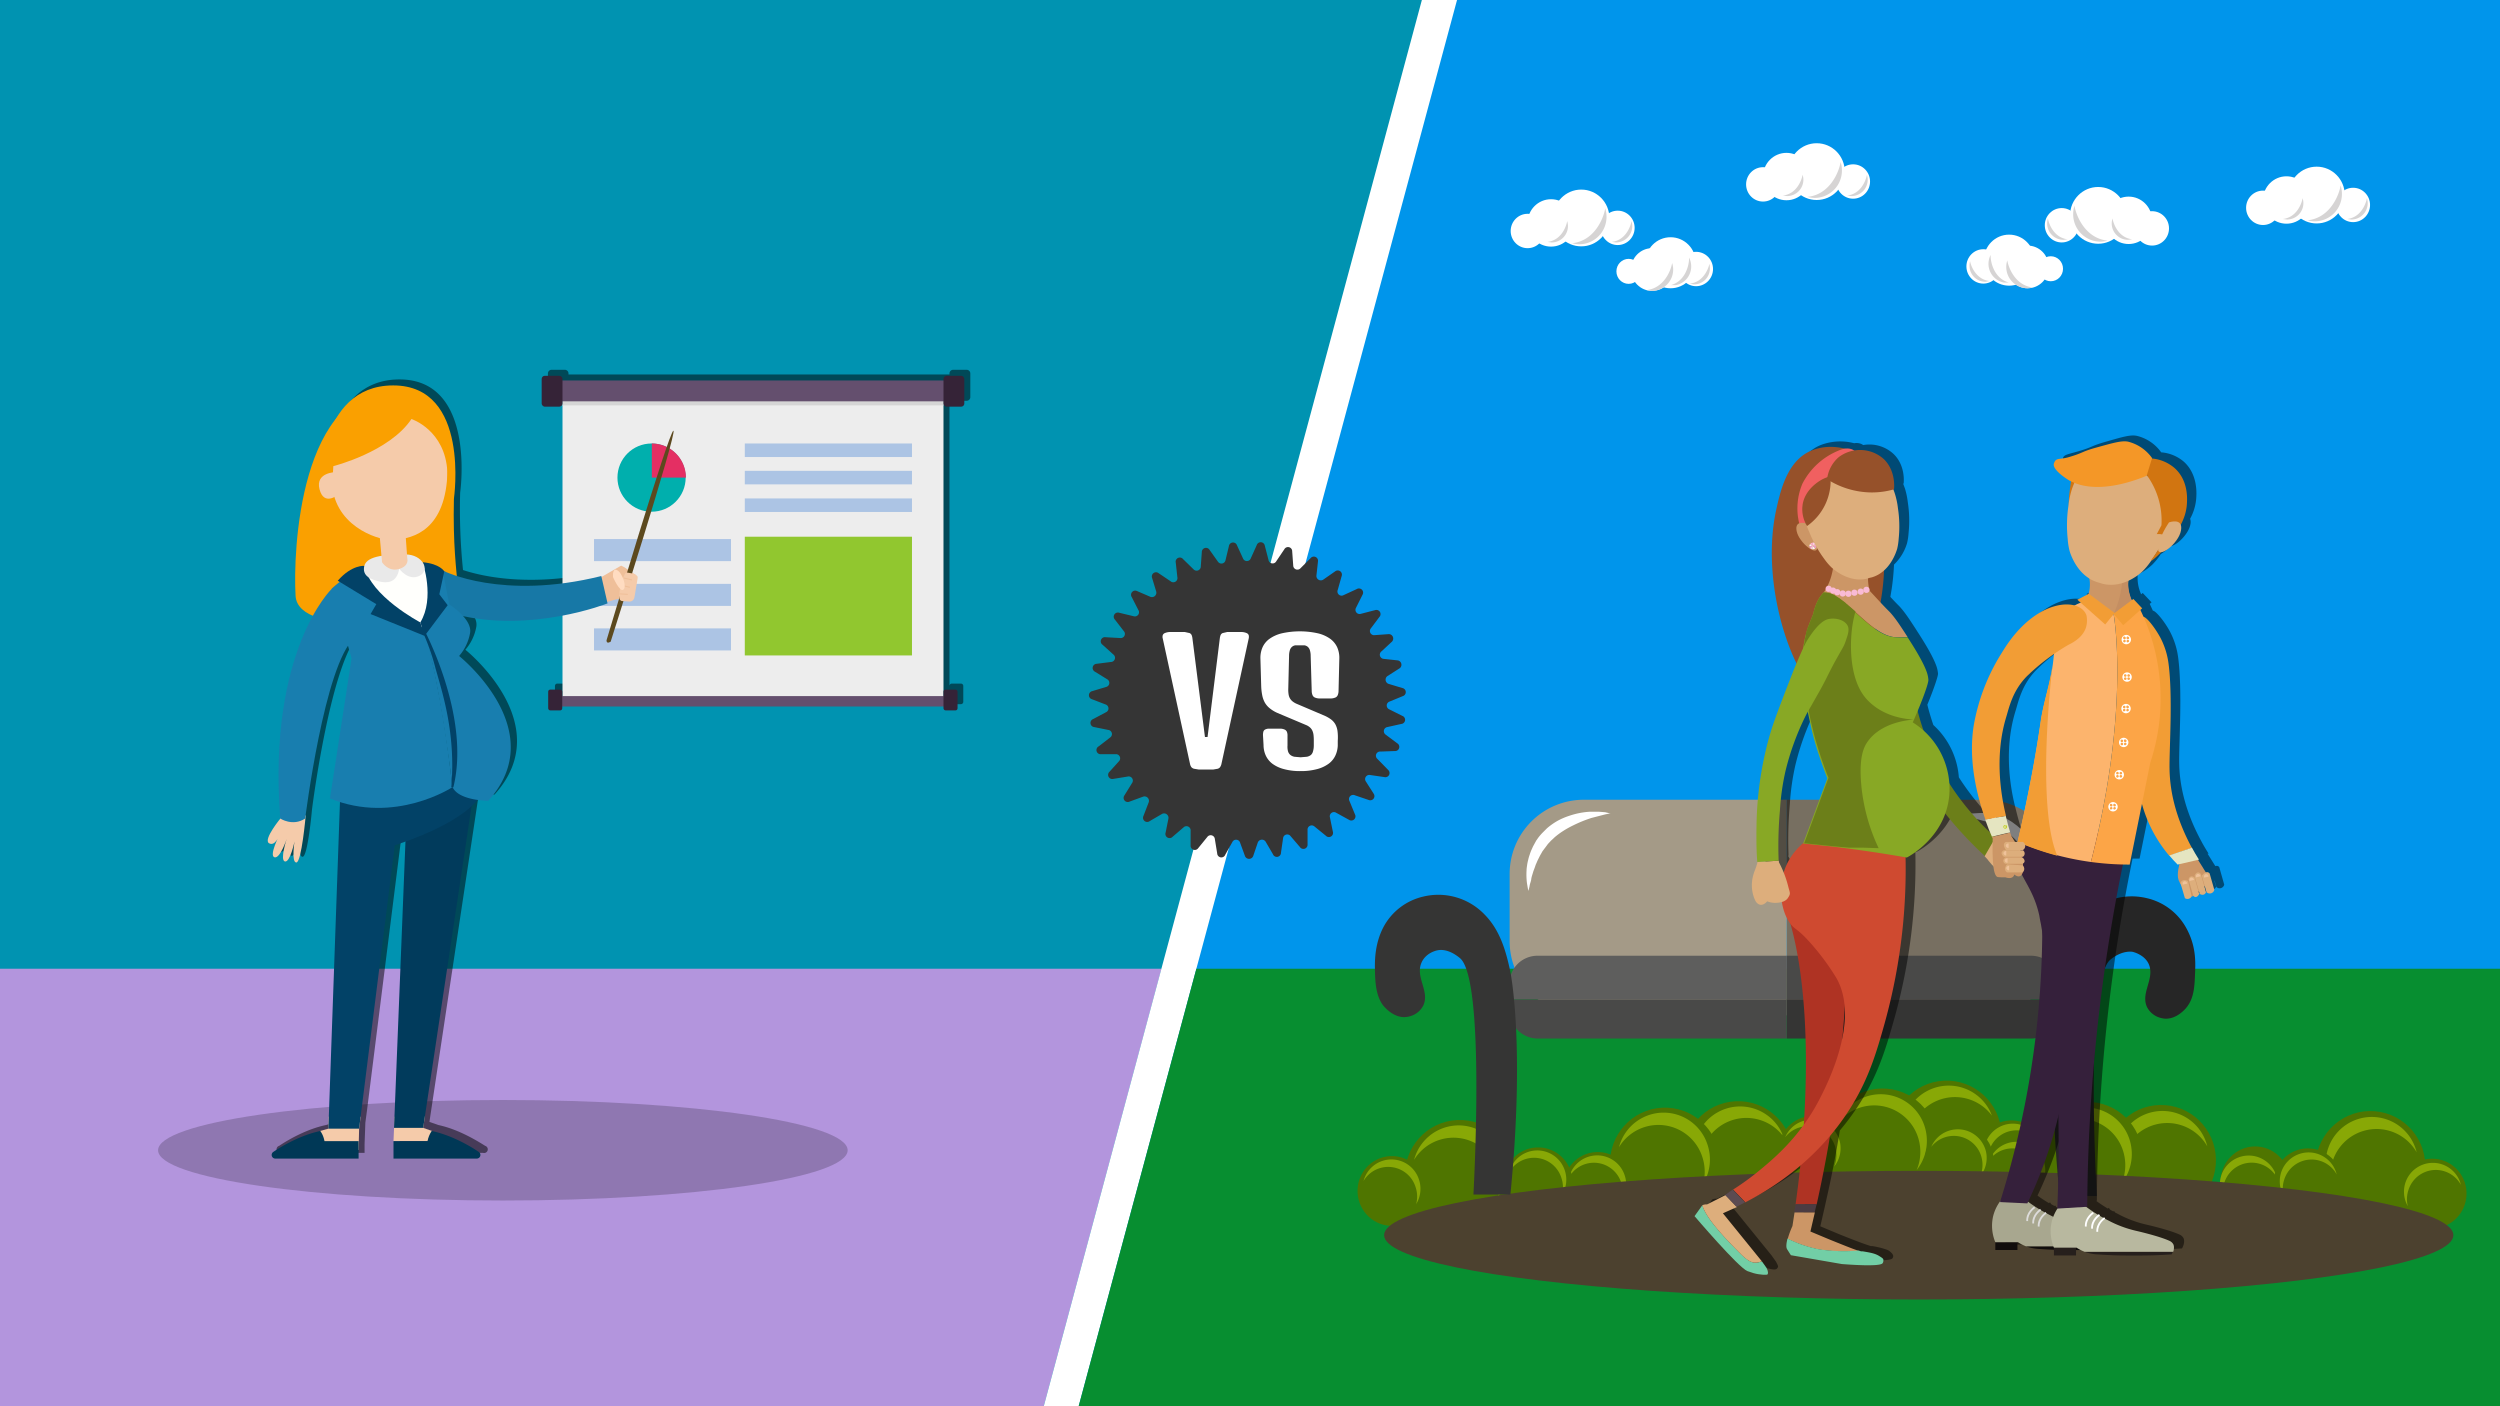 <svg id="Layer_1" data-name="Layer 1" xmlns="http://www.w3.org/2000/svg" width="960" height="540" viewBox="0 0 960 540"><rect x="0" y="0" width="960" height="540" fill="#808080" stroke="none"/><title>maternity-leave-law-california</title><polygon points="0 0 0 540 407.7 540 552.3 0 0 0" style="fill:#0093b1"/><polygon points="446 372 0 372 0 540 400.8 540 446 372" style="fill:#b395dd"/><path d="M371.2,142H366a1.4,1.4,0,0,0-1.4,1.4v.4H218.3v-.4A1.4,1.4,0,0,0,217,142h-5.2a1.4,1.4,0,0,0-1.4,1.4v9.1a1.4,1.4,0,0,0,1.4,1.4H217a1.4,1.4,0,0,0,1.4-1.4v69.2c-19.6,2.5-33.6-.5-40.6-2.8a230.8,230.8,0,0,1-1.1-29.7s6.3-43.5-23.3-43.5c-10.9,0-17.7,5.6-21.8,12.6-15.3,18.9-16.4,56.1-15.7,68.3.2,3.6,2.8,6,6.7,7.7-6.8,12.5-15.6,37-12.5,77.8h0c-1.3,1.7-6.4,8.3-4.4,9.5s4-3.2,4-3.2-4.1,8-1.9,8.6,4.7-7.1,4.7-7.1-2.7,8.2-.7,8.7,3.7-7.7,3.7-7.7-1.3,8.1.7,8.1,3.6-18.1,3.6-18.1h0c1-7.9,7.1-51.1,16.3-65.1l1.4,4.9L129,304.3l3.8,1.3-4.5,125.4-3.1,1c-7.1,1.5-14,5.3-18,8a1.4,1.4,0,0,0,.8,2.7h32v-3.4h0l.3-8.2.6-4.5h0l13.1-104.2,4.1-1.4-4.2,105.6h0l-.4,9.4v6.7h32a1.4,1.4,0,0,0,.8-2.7c-4.1-2.6-10.9-6.5-18-8l-3.4-1.2,18.6-123.5a24.8,24.8,0,0,0,2.4-2.5,32.9,32.9,0,0,0,4,.3c24.6-27.1-11.2-55.6-11.2-55.6a18.4,18.4,0,0,0,4.2-8.8c.4-2.3-.9-4.5-2.5-6.4,13.9,3,27.7,1.7,38.1-.2V265h-.1v-1.6a.9.9,0,0,0-.9-.9h-3.5a.9.9,0,0,0-.9.9v6.1a.9.9,0,0,0,.9.9h3.5a.9.9,0,0,0,.9-.9V269H364.6v.5a.9.9,0,0,0,.9.9H369a.9.9,0,0,0,.9-.9v-6.1a.9.9,0,0,0-.9-.9h-3.5a.9.9,0,0,0-.9.9V152.5a1.4,1.4,0,0,0,1.4,1.4h5.2a1.4,1.4,0,0,0,1.4-1.4v-9.1A1.4,1.4,0,0,0,371.2,142Z" style="opacity:0.5"/><polygon points="960 0 552.3 0 407.7 540 960 540 960 0" style="fill:#0095eb"/><polygon points="414.2 540 559.5 0 546 0 400.8 540 414.2 540" style="fill:#fff"/><polygon points="459.4 372 414.2 540 960 540 960 372 459.4 372" style="fill:#078e30"/><path d="M721.5,209.6a18.6,18.6,0,0,1-26.5-1.4,19.1,19.1,0,0,1,1.4-26.8,18.6,18.6,0,0,1,26.5,1.4A19.1,19.1,0,0,1,721.5,209.6Z" style="fill:#22b23d"/><path d="M722.7,207.7l.4-.6a15.3,15.3,0,0,0,1.2-2.8c-1.6,1.7-7.6,7.5-16.3,6.5a18.5,18.5,0,0,1-12.5-7.4,15.2,15.2,0,0,0,2.2,4.9,15.5,15.5,0,0,0,25.1-.7Z" style="fill:#187225"/><path d="M702.2,183a18.7,18.7,0,0,1,24.6,9.9,19.2,19.2,0,0,1,1,2.9,19,19,0,0,0-1.5-7.8,18.7,18.7,0,0,0-24.6-9.9,19.1,19.1,0,0,0-10.9,22A19,19,0,0,1,702.2,183Z" style="fill:#4ce062"/><path d="M720.3,213.4l.6-.8a22.2,22.2,0,0,0,1.8-4.1c-2.3,2.5-11,11-23.8,9.4a26.9,26.9,0,0,1-18.2-10.7,22.1,22.1,0,0,0,3.2,7.2,22.6,22.6,0,0,0,36.5-1Z" style="fill:#187225"/><ellipse cx="667.7" cy="443.9" rx="21.1" ry="21.3" transform="translate(-21.1 33.4) rotate(-2.8)" style="fill:#4f7500"/><path d="M653.3,443.3a17.7,17.7,0,0,1,31.5-6.9,17.7,17.7,0,0,0-33.9,2.5,18.1,18.1,0,0,0,3.2,14.7A18,18,0,0,1,653.3,443.3Z" style="fill:#88a806"/><ellipse cx="747.7" cy="435.9" rx="21.1" ry="21.3" transform="translate(-20.6 37.4) rotate(-2.8)" style="fill:#4f7500"/><path d="M733.4,435.3a17.7,17.7,0,0,1,31.5-6.9,17.7,17.7,0,0,0-33.9,2.5,18,18,0,0,0,3.2,14.7A18,18,0,0,1,733.4,435.3Z" style="fill:#88a806"/><ellipse cx="702.1" cy="449.6" rx="13.2" ry="13.4" transform="translate(-21.3 35.1) rotate(-2.8)" style="fill:#4f7500"/><path d="M693.1,449.2a11,11,0,0,1,19.7-4.3,11.1,11.1,0,0,0-21.2,1.6,11.3,11.3,0,0,0,2,9.2A11.3,11.3,0,0,1,693.1,449.2Z" style="fill:#88a806"/><ellipse cx="724.7" cy="445.4" rx="13.2" ry="13.4" transform="translate(-21.1 36.3) rotate(-2.8)" style="fill:#4f7500"/><path d="M715.8,445.1a11,11,0,0,1,19.7-4.3,11.1,11.1,0,0,0-21.2,1.6,11.3,11.3,0,0,0,2,9.2A11.3,11.3,0,0,1,715.8,445.1Z" style="fill:#88a806"/><ellipse cx="772.6" cy="443.3" rx="13.2" ry="13.4" transform="translate(-20.9 38.6) rotate(-2.8)" style="fill:#4f7500"/><path d="M763.6,442.9a11,11,0,0,1,19.7-4.3,11.1,11.1,0,0,0-21.2,1.6,11.3,11.3,0,0,0,2,9.2A11.3,11.3,0,0,1,763.6,442.9Z" style="fill:#88a806"/><ellipse cx="639.5" cy="446.3" rx="21.1" ry="21.3" transform="translate(-21.2 32.1) rotate(-2.8)" style="fill:#4f7500"/><path d="M653.7,444.3a17.7,17.7,0,0,0-32-3.8,17.7,17.7,0,0,1,34-.9,18,18,0,0,1-1.7,15A18,18,0,0,0,653.7,444.3Z" style="fill:#88a806"/><ellipse cx="560.8" cy="451.1" rx="21.1" ry="21.3" transform="translate(-21.6 28.2) rotate(-2.8)" style="fill:#4f7500"/><path d="M577,444.5a17.7,17.7,0,0,0-34,.9,17.7,17.7,0,0,1,32,3.8,18,18,0,0,1,.3,10.3A18,18,0,0,0,577,444.5Z" style="fill:#88a806"/><ellipse cx="613.7" cy="455.5" rx="13.2" ry="13.4" transform="translate(-21.7 30.8) rotate(-2.8)" style="fill:#4f7500"/><path d="M622.6,454.3a11,11,0,0,0-20-2.4,11.1,11.1,0,0,1,21.3-.5,11.3,11.3,0,0,1-1.1,9.4A11.3,11.3,0,0,0,622.6,454.3Z" style="fill:#88a806"/><ellipse cx="590.8" cy="453.7" rx="13.2" ry="13.4" transform="translate(-21.6 29.7) rotate(-2.8)" style="fill:#4f7500"/><path d="M599.6,452.4a11,11,0,0,0-20-2.4,11.1,11.1,0,0,1,21.3-.5,11.3,11.3,0,0,1-1.1,9.4A11.3,11.3,0,0,0,599.6,452.4Z" style="fill:#88a806"/><ellipse cx="534.7" cy="457.1" rx="13.2" ry="13.4" transform="translate(-21.9 26.9) rotate(-2.8)" style="fill:#4f7500"/><path d="M530.8,445.8a11.1,11.1,0,0,0-7.2,7.7,11,11,0,0,1,20,2.4,11.3,11.3,0,0,1,.2,6.5,11.3,11.3,0,0,0,1.1-9.4A11.1,11.1,0,0,0,530.8,445.8Z" style="fill:#88a806"/><ellipse cx="829.7" cy="445.5" rx="21.3" ry="21.1" transform="translate(320.6 1237.8) rotate(-85.5)" style="fill:#4f7500"/><path d="M815.5,443.1a17.7,17.7,0,0,1,32.1-2.9,17.7,17.7,0,0,0-33.9-1.8,18.1,18.1,0,0,0,1.3,15A18,18,0,0,1,815.5,443.1Z" style="fill:#88a806"/><ellipse cx="910.1" cy="447.8" rx="21.3" ry="21.1" transform="translate(392.4 1320.1) rotate(-85.5)" style="fill:#4f7500"/><path d="M895.9,445.4a17.7,17.7,0,0,1,32.1-2.9,17.7,17.7,0,0,0-33.9-1.8,18,18,0,0,0,1.3,15A18,18,0,0,1,895.9,445.4Z" style="fill:#88a806"/><ellipse cx="863.1" cy="455.5" rx="13.4" ry="13.2" transform="matrix(0.08, -1, 1, 0.08, 341.4, 1280.33)" style="fill:#4f7500"/><path d="M854.2,454a11,11,0,0,1,20.1-1.8,11.1,11.1,0,0,0-21.2-1.2,11.3,11.3,0,0,0,.8,9.4A11.3,11.3,0,0,1,854.2,454Z" style="fill:#88a806"/><ellipse cx="886.1" cy="454.3" rx="13.4" ry="13.2" transform="translate(363.8 1302.1) rotate(-85.5)" style="fill:#4f7500"/><path d="M877.2,452.8a11,11,0,0,1,20.1-1.8,11.1,11.1,0,0,0-21.2-1.2,11.3,11.3,0,0,0,.8,9.4A11.3,11.3,0,0,1,877.2,452.8Z" style="fill:#88a806"/><ellipse cx="933.8" cy="458.3" rx="13.4" ry="13.2" transform="translate(403.8 1353.3) rotate(-85.5)" style="fill:#4f7500"/><path d="M924.9,456.8A11,11,0,0,1,945,455a11.1,11.1,0,0,0-21.2-1.2,11.3,11.3,0,0,0,.8,9.4A11.3,11.3,0,0,1,924.9,456.8Z" style="fill:#88a806"/><ellipse cx="801.4" cy="444.3" rx="21.3" ry="21.1" transform="translate(295.8 1208.5) rotate(-85.5)" style="fill:#4f7500"/><path d="M815.8,444.1a17.7,17.7,0,0,0-31.3-7.8,17.7,17.7,0,0,1,33.8,3.5,18.1,18.1,0,0,1-3.6,14.6A18,18,0,0,0,815.8,444.1Z" style="fill:#88a806"/><ellipse cx="722.7" cy="439.1" rx="21.3" ry="21.1" transform="translate(228.4 1125.3) rotate(-85.5)" style="fill:#4f7500"/><path d="M737.1,439a17.7,17.7,0,0,0-31.3-7.8,17.7,17.7,0,0,1,33.8,3.5,18,18,0,0,1-3.6,14.6A18,18,0,0,0,737.1,439Z" style="fill:#88a806"/><ellipse cx="774.6" cy="450.2" rx="13.4" ry="13.2" transform="translate(265.2 1187.2) rotate(-85.5)" style="fill:#4f7500"/><path d="M783.6,450.1a11,11,0,0,0-19.5-4.9,11.1,11.1,0,0,1,21.1,2.2,11.3,11.3,0,0,1-2.3,9.1A11.3,11.3,0,0,0,783.6,450.1Z" style="fill:#88a806"/><ellipse cx="752.1" cy="445.5" rx="13.4" ry="13.2" transform="translate(249.2 1160.4) rotate(-85.5)" style="fill:#4f7500"/><path d="M761.1,445.3a11,11,0,0,0-19.5-4.9,11.1,11.1,0,0,1,21.1,2.2,11.3,11.3,0,0,1-2.3,9.1A11.3,11.3,0,0,0,761.1,445.3Z" style="fill:#88a806"/><ellipse cx="696" cy="441.7" rx="13.4" ry="13.2" transform="translate(201.2 1101.1) rotate(-85.5)" style="fill:#4f7500"/><path d="M705,441.6a11,11,0,0,0-19.5-4.9,11.1,11.1,0,0,1,21.1,2.2,11.3,11.3,0,0,1-2.3,9.1A11.3,11.3,0,0,0,705,441.6Z" style="fill:#88a806"/><ellipse cx="736.8" cy="474.3" rx="205.3" ry="24.7" style="fill:#4c412f"/><ellipse cx="586.6" cy="88.7" rx="6.5" ry="6.6" style="fill:#fff"/><ellipse cx="621.2" cy="87.5" rx="6.5" ry="6.6" style="fill:#fff"/><ellipse cx="595.6" cy="85.6" rx="9" ry="9.1" style="fill:#fff"/><ellipse cx="607.2" cy="83.7" rx="10.8" ry="10.9" style="fill:#fff"/><path d="M616.9,83.2a10.7,10.7,0,0,0-.5-3.2c-.6,3.8-4.1,12.5-12.7,13.4a10.4,10.4,0,0,0,2.7.4A10.5,10.5,0,0,0,616.9,83.2Z" style="fill:#d6d4d4"/><path d="M626.8,86.8a6.4,6.4,0,0,0-.3-1.9c-.4,2.3-2.4,7.4-7.6,8l1.6.2A6.3,6.3,0,0,0,626.8,86.8Z" style="fill:#d6d4d4"/><path d="M602.1,86.8a6.4,6.4,0,0,0-.3-1.9c-.4,2.3-2.4,7.4-7.6,8l1.6.2A6.3,6.3,0,0,0,602.1,86.8Z" style="fill:#d6d4d4"/><ellipse cx="677" cy="70.8" rx="6.5" ry="6.6" style="fill:#fff"/><ellipse cx="711.6" cy="69.7" rx="6.5" ry="6.6" style="fill:#fff"/><ellipse cx="686" cy="67.8" rx="9" ry="9.1" style="fill:#fff"/><ellipse cx="697.6" cy="65.9" rx="10.8" ry="10.9" style="fill:#fff"/><path d="M707.3,65.4a10.7,10.7,0,0,0-.5-3.2c-.6,3.8-4.1,12.5-12.7,13.4a10.4,10.4,0,0,0,2.7.4A10.5,10.5,0,0,0,707.3,65.4Z" style="fill:#d6d4d4"/><path d="M717.2,69a6.4,6.4,0,0,0-.3-1.9c-.4,2.3-2.4,7.4-7.6,8l1.6.2A6.3,6.3,0,0,0,717.2,69Z" style="fill:#d6d4d4"/><path d="M692.5,69a6.4,6.4,0,0,0-.3-1.9c-.4,2.3-2.4,7.4-7.6,8l1.6.2A6.3,6.3,0,0,0,692.5,69Z" style="fill:#d6d4d4"/><ellipse cx="625.4" cy="104.2" rx="4.7" ry="4.8" style="fill:#fff"/><ellipse cx="651.3" cy="103.3" rx="6.5" ry="6.6" style="fill:#fff"/><ellipse cx="641.5" cy="100.9" rx="9.7" ry="9.8" style="fill:#fff"/><ellipse cx="634.4" cy="103.5" rx="8.1" ry="8.2" style="fill:#fff"/><path d="M642.5,103.5a8.3,8.3,0,0,0-.4-2.5c-.5,3-3.2,9.7-9.9,10.4l2.1.3A8.2,8.2,0,0,0,642.5,103.5Z" style="fill:#d6d4d4"/><path d="M656.6,103.1a6.2,6.2,0,0,0-.2-1.8c-.4,2.2-2.6,7.2-7.6,7.6l1.6.3A6.1,6.1,0,0,0,656.6,103.1Z" style="fill:#d6d4d4"/><path d="M649.3,101a7.4,7.4,0,0,0-.7-2.1c.1,2.7-1.3,9-7,10.6h1.9A7.3,7.3,0,0,0,649.3,101Z" style="fill:#d6d4d4"/><path d="M762.3,307.1H686.1v82.7h76.2a28.5,28.5,0,0,0,28.4-28.5V335.5A28.5,28.5,0,0,0,762.3,307.1Z" style="fill:#776f61"/><path d="M608.1,307.1a28.5,28.5,0,0,0-28.4,28.5v25.8a28.5,28.5,0,0,0,28.4,28.5h78V307.1Z" style="fill:#a49a87"/><path d="M686.1,367H590.4a10.8,10.8,0,0,0-10.8,10.8v6H686.1Z" style="fill:#5e5e5d"/><path d="M779.9,367H686.1v16.8H790.7v-6A10.8,10.8,0,0,0,779.9,367Z" style="fill:#494948"/><path d="M686.1,398.8h93.8A10.8,10.8,0,0,0,790.7,388v-4.2H686.1Z" style="fill:#353534"/><path d="M579.7,383.8V388a10.8,10.8,0,0,0,10.8,10.8h95.6v-15Z" style="fill:#494948"/><path d="M580,373.3c-1.8-8.7-4.2-16.3-9.9-22.1a24.6,24.6,0,0,0-23.6-6.9,23.2,23.2,0,0,0-15.2,11.6c-3.6,6.8-3.4,13.8-3.3,17.4s.3,9.3,3.3,13c.4.4,4.5,5.5,9.9,4a8.1,8.1,0,0,0,5.4-4.3c2.4-5.4-3.1-10.7-.8-16.2,1.6-3.9,5.7-4.8,6.3-4.9s3.9-.8,8.5,3c9.6,7.9,5.5,84.4,5.2,90.8H580C585.7,400.9,580,373.3,580,373.3Z" style="fill:#353534"/><path d="M839.6,386.9c3-3.7,3.1-8.4,3.3-13s.4-10.6-3.3-17.4a23.2,23.2,0,0,0-15.2-11.6,24.6,24.6,0,0,0-23.6,6.9c-5.7,5.8-8.1,13.3-9.9,22.1,0,0-5.7,27.6,0,85.4h14.3c-.4-6.3-4.5-82.8,5.2-90.8,4.6-3.8,8.5-3,8.5-3s4.7,1,6.3,4.9c2.2,5.5-3.2,10.8-.8,16.2a8.1,8.1,0,0,0,5.4,4.3C835.1,392.4,839.3,387.3,839.6,386.9Z" style="fill:#262626"/><path d="M618.5,312.4H618l-1.5.3-5.4,1.4A50,50,0,0,0,604,317a35.7,35.7,0,0,0-3.6,2,28.5,28.5,0,0,0-3.4,2.5l-1.5,1.4c-.4.5-1,1-1.4,1.6l-1.2,1.6-.6.8-.5.9a18.4,18.4,0,0,0-.9,1.7,16.7,16.7,0,0,0-.8,1.7l-.4.9-.3.9-.6,1.6c-.3,1.1-.7,2.1-.8,3s-.5,1.7-.6,2.4-.5,2.1-.5,2.1-.2-.8-.4-2.1a19,19,0,0,1-.3-2.5,25.4,25.4,0,0,1,0-3.3c0-.6.1-1.2.2-1.9a15.3,15.3,0,0,1,.4-2,16.2,16.2,0,0,1,.6-2.1,16.5,16.5,0,0,1,.8-2.1l.5-1.1.6-1.1.6-1.1.7-1a21.6,21.6,0,0,1,1.6-1.9l1.8-1.8a25.3,25.3,0,0,1,4.1-2.9,26.1,26.1,0,0,1,4.4-1.9,29.9,29.9,0,0,1,8.1-1.6h3.3l2.5.2Z" style="fill:#fff"/><path d="M784.1,342.9l-.2-.5-.4-1.5c-.4-1.3-1-3.1-1.8-5.3a50.4,50.4,0,0,0-3.2-6.9,35.8,35.8,0,0,0-2.3-3.5,28.6,28.6,0,0,0-2.7-3.2l-1.5-1.4-1.6-1.3-1.7-1.1-.9-.5-.9-.5-1.8-.8-1.8-.7-.9-.3-.9-.2-1.7-.5-3-.6-2.4-.4-2.1-.3,2.1-.6,2.5-.4,3.3-.2H762l2,.2,2.1.4,2.2.7,1.1.4,1.1.5,1.1.6,1.1.7,2,1.5,1.9,1.7a25.4,25.4,0,0,1,3.1,3.9,26.3,26.3,0,0,1,2.2,4.2,30.2,30.2,0,0,1,2.2,8,29.7,29.7,0,0,1,.2,3.3,24.4,24.4,0,0,1-.1,2.5A16,16,0,0,1,784.1,342.9Z" style="fill:#fff"/><path d="M702.6,316.4l.5.9Z" style="fill:#543622"/><path d="M852.2,333a1.2,1.2,0,0,0-1.5-.4l-3-4.8h.4c-1-1.6-1.9-3.1-2.7-4.6-6.8-12.5-8.5-22.8-8.6-30.4s1.3-27.7-.4-40.4a29.4,29.4,0,0,0-3.1-9.8c-2-3.8-5.4-8-6.6-8.1l-1.2-2.6.7-.6-3.4-3.6-.6.5a15,15,0,0,1-1.3-7.6,22,22,0,0,0,5.6-3.8,25.7,25.7,0,0,0,2.9-3.5l.3-.5a15.4,15.4,0,0,0,3.7-3.1c2.2,0,7-4.5,7.7-8.3a3.9,3.9,0,0,0-.1-2.2,19.2,19.2,0,0,0,2.4-8.7c.1-2,.2-8.7-4.8-13.2a15.1,15.1,0,0,0-8.7-3.6h0a16.1,16.1,0,0,0-9.2-6.3c-2.5-.6-5.7.4-12,2.2s-4.7,2-11,3.8c-3.5,1-5.1,1.2-5.5,2.4s5.6,6.3,5.9,6.5l.7.3a67.8,67.8,0,0,0-.9,8.9v.4a50.8,50.8,0,0,0-.3,12.9,25.7,25.7,0,0,0,.7,4.5c.2.9,2.2,7.3,7.6,10.6a13.4,13.4,0,0,1,.1,4.1,13.2,13.2,0,0,1-.4,1.8l-4.4,2.3,1.3,1.1a13.5,13.5,0,0,0-2.3,1.1c-6.4-1.8-18.1,2.2-27.4,17.2l-1,1.6a76.9,76.9,0,0,0-10.3,26.8c-2.4,13.8,1.3,27.9,4.4,36.6.7,1.8,1.3,3.4,1.8,4.7a101.5,101.5,0,0,1-15.5-18.7,30.1,30.1,0,0,0-9.8-20.1c-.9-2.7-1.7-5.3-2.3-7.8,2.6-6.3,4.1-10.9,4.1-11.9a11.7,11.7,0,0,0-.8-3.4h0c-.9-2.4-2.9-6.3-7.2-12.9l-.7-1.1c-2.4-3.7-3.7-5.6-5.1-7.3s-1-1-4.5-4.8l.5-3a91.2,91.2,0,0,0,.9-9.4,18.8,18.8,0,0,0,5-8.2,23.2,23.2,0,0,0,.6-4,45.9,45.9,0,0,0-.3-11.7,29.6,29.6,0,0,0-1.1-5.3l-.7-1.9h.2c.1-.9.6-7.1-3.9-11.4a13.6,13.6,0,0,0-11.6-3.4l-.7-.4a4.9,4.9,0,0,0-2.8-.3,21,21,0,0,0-12.6.6c-9.6,3.7-12.2,15.6-13.8,22.7-4.5,20.5.5,44.3,7.8,59.3l-1.1,2.7-1.8,4.6-1.9,4.9c-2.9,7.7-4.4,11.6-5.7,16.3a133.4,133.4,0,0,0-4.8,33.8c-.1,5.7,0,10.4.3,13.9v.3a24.5,24.5,0,0,1-1,3c-2.7,6.9.5,11.9.5,11.9,2.1,2.7,4.3-.2,4.3-.2a8.2,8.2,0,0,0,2.8.6,9.6,9.6,0,0,0,2.9-.3,20.3,20.3,0,0,0,1.9,6,10.5,10.5,0,0,0,1.4,2.1c1.9,6.9,8,30.4,5.4,75v2.3a93.7,93.7,0,0,1-16.9,17.5,100.8,100.8,0,0,1-10.3,7.5l-3.1,1.9c-2.6,1.5-4.9,2.7-7,3.7a4,4,0,0,0-1.8.3l-3.1,4.1s16.8,19.7,20.3,21.1l2.4.8c2.6.7,4.7,1.3,5.3.5s.5-.8-.4-2.6l-1.7-2.4-15-18.5,5.4-2.4,3.3-1.7a111.2,111.2,0,0,0,21.2-14.1c-.5,4.6-1.1,9.5-1.8,14.8l-.5,3.2-.8,5.2a32.9,32.9,0,0,0-1.8,4.9c-.4,1.6-.7,3.3-.1,4.2l1.4,2.2,19.5,3.6c2.8.2,14.6,1.1,15.6-.3a1.5,1.5,0,0,0,.3-.8c0-.9-1.1-1.7-1.6-2.1s-3.3-1.3-6.4-1.8h-.6l-.9-.3c-2.5-.8-7.1-2.6-11.1-4.2l-7.4-3.1,1.7-7.4.7-3.2c1.9-8.3,3.6-17,5.1-26.2a93.5,93.5,0,0,0,8.7-12.1c6.5-10.8,9.3-20.4,12.4-31.5a219.8,219.8,0,0,0,7.9-63.4h.5c.8-.4,10.9-5.8,14.8-17a145.5,145.5,0,0,0,15.2,16.3v.3l1.1,1.2a19.2,19.2,0,0,0,2.2,2.6c.4,2.9,1,4,1.7,4.1a23.3,23.3,0,0,0,2.9.1s2.8,1.1,3.4-1.1c0,0,1.8,1.7,2.9,0,2,4.1,5.1,8.3,6.7,15.9.1.6.2,1.3.6,3.2l.6,3.3a352.7,352.7,0,0,1-16.2,103.3,16.1,16.1,0,0,0-2.7,5.9,16.5,16.5,0,0,0,.9,9.7h0v3h8.5v-3.1h.2a15,15,0,0,0,2.4,1.3l.7.3a16.6,16.6,0,0,0,5,1l5.7.3v2.1h8.5v-2h2l.7.3.7.3a16.6,16.6,0,0,0,5,1c6.1.4,9.2.4,9.2.4,10,.1,13.5-.1,15.6-.2l3.6-.2a7.1,7.1,0,0,0,.5-1.1,4.7,4.7,0,0,0,.3-1.6,2.9,2.9,0,0,0-.2-1.2,3,3,0,0,0-1.5-1.4c-4.1-1.9-13-3.9-13-3.9A43.3,43.3,0,0,1,813,466l-.8-.4h0l-.4-.6-.3.2-1.4-.8h.1l-.4-.6-.4.3c-1.8-1.1-3.3-2.1-4.5-3h.3a676.9,676.9,0,0,1,6-86c2.1-16,4.8-31.2,7.7-45.4h2.7l4.8-23.7a51.3,51.3,0,0,0,3.3,8.9,52,52,0,0,0,7.3,11.3c1.1,1.3,2.2,2.5,3.2,3.5h.6c-.3,1.1-1,4.2-.3,6.1a13.9,13.9,0,0,0,1.1,2.1l1.4,4.8a1.7,1.7,0,0,0,2.6-.7h.5c1.3,1.4,2.3-.7,2.3-.7l-.3-1.1.2-.2.3,1.2c1.8,1,2.4-.7,2.4-.7l-.7-2.3h.1l.7,2.4a1.8,1.8,0,0,0,3-.9ZM725.5,240.1l1,.5Zm-38.7,88.1a153.5,153.5,0,0,1,.5-19.4,93,93,0,0,1,2.1-14.9,101.4,101.4,0,0,1,8-21.8l.5-.9,1,4.8c.9,4.2,2,7.8,2.5,9.4,1.4,4.4,2.8,8.2,3.9,11l-9.3,25a23.7,23.7,0,0,0-5.4,6.6,23.2,23.2,0,0,0-2,4.8,43.1,43.1,0,0,0-1.9-4Zm24.4,68c.4-4.1.6-8.2.9-12.2A44.7,44.7,0,0,1,711.2,396.2Zm117.1-216-.2-.2h0ZM774,272.9c1.1-3.6,2.4-10,7.9-15.6a72.6,72.6,0,0,1,10.6-8.7l-.4,3.1v.9c-.9,6.2-2.8,12.3-4,18.5v.5c-.2.9-.3,1.9-.5,2.8-1.6,11.1-4.3,26.8-8.9,46.3h-1.1l-1.3-2.1-.5-1.4c-.5-1.7-1.1-3.8-1.7-6.3C771.6,301.5,769.6,287,774,272.9Zm18.2,191.9-1.8-.9-.8-.4h0l-.4-.6-.3.2-1.4-.8h.1l-.4-.6-.4.3c-1.7-1-3.2-2-4.4-2.9a167.8,167.8,0,0,0,11.6-32.8c.2,10.7.1,22.5-.4,35.4h.1A16.2,16.2,0,0,0,792.2,464.8Z" style="opacity:0.5"/><path d="M837.2,329.9l-.2,1.6s-1.3,4.2-.4,6.5,4.3,7.1,5.5,6.1,7-5.5,6.5-6.5-5.3-8.6-5.3-8.6Z" style="fill:#cc9666"/><path d="M847.3,342.6l-1.8-6.3s1.7-2.4,3-.9l1.8,6.3A1.8,1.8,0,0,1,847.3,342.6Z" style="fill:#ddae7c"/><path d="M844.7,343.3l-2-7s.9-2.4,2.4-.7l2,7S846.6,344.3,844.7,343.3Z" style="fill:#ddae7c"/><path d="M842.2,344l-1.8-6.4s.5-1.9,2.3-.7l1.8,6.4S843.5,345.4,842.2,344Z" style="fill:#ddae7c"/><path d="M839,344.9l-1.7-5.8s.5-1.9,2.9-.8l1.4,5.9A1.8,1.8,0,0,1,839,344.9Z" style="fill:#ddae7c"/><path d="M845,336.5l-1.7.4a1,1,0,0,1,.5-1.3A1,1,0,0,1,845,336.5Z" style="fill:#efc29a"/><path d="M842.5,337.9l-1.7.4a1,1,0,0,1,.5-1.3A1,1,0,0,1,842.5,337.9Z" style="fill:#efc29a"/><path d="M839.9,339.3l-1.7.4a1,1,0,0,1,.5-1.3A1,1,0,0,1,839.9,339.3Z" style="fill:#efc29a"/><path d="M848.1,336.6l-1.7.4a1,1,0,0,1,.5-1.3A1,1,0,0,1,848.1,336.6Z" style="fill:#efc29a"/><path d="M833.1,295.1c-.1-7.8,1.3-27.7-.4-40.4a29.4,29.4,0,0,0-3.1-9.8c-2.2-4.1-5.8-8.6-6.8-8s-.3.3-.3.7l1.5,36.3c-1.9,5.5-7.4,24.3,1.7,43.4a52,52,0,0,0,7.3,11.3l8.7-3C834.9,313,833.2,302.7,833.1,295.1Z" style="fill:#f29d35"/><path d="M833,328.5c1.1,1.3,2.2,2.5,3.2,3.5l8.2-1.9c-1-1.6-1.9-3.1-2.7-4.6Z" style="fill:#e5e5c1"/><path d="M704.2,426.7a491.5,491.5,0,0,0,5.2-70.1l-24.8-11.3c.7,2.1,1.8,5.2,2.8,9,1.9,6.5,8.1,30.1,5.4,75.3-.5,8.8-1.5,20-3.3,32.9h8.1C700.1,451.2,702.4,439.3,704.2,426.7Z" style="fill:#af3323"/><path d="M731.5,322.5l-34.7-1.7a24.8,24.8,0,0,0-9.9,9.6c-4.5,8-3.2,17.3-.8,22s3.2,3.2,8.3,8.8a92.4,92.4,0,0,1,10.8,14.4c9,15.9-3.2,40-6.2,45.9-7.3,14.5-17.5,23.1-23.2,27.8a100.8,100.8,0,0,1-10.3,7.5l4.7,4.9c12.6-6.5,29.4-18,41.2-37.6,6.5-10.8,9.3-20.4,12.4-31.5A221.3,221.3,0,0,0,731.5,322.5Z" style="fill:#cf4a30"/><path d="M674.8,331.4a24.5,24.5,0,0,1-1,3c-2.7,6.9.5,11.9.5,11.9,2.1,2.7,4.3-.2,4.3-.2a8.2,8.2,0,0,0,2.8.6c.5,0,3.8.1,5.1-1.8s.8-1.9.1-4.8a40.9,40.9,0,0,0-3.5-9v-.6l-8.2.5Z" style="fill:#ddae7c"/><path d="M739.5,282.9a94.1,94.1,0,0,1-4.7-17.2l-11.8,2.1a141.7,141.7,0,0,0,10,23.4,143.4,143.4,0,0,0,29.4,37.7l4.6-6.7A98.8,98.8,0,0,1,739.5,282.9Z" style="fill:#6c7f19"/><path d="M712.8,173.8c-1.9-.9-9.2-3.9-16.9-.9-9.6,3.7-12.2,15.6-13.8,22.7-7.3,33.1,10.2,74.8,22.3,74,9.7-.7,16.4-28.8,18.2-41.2a86.4,86.4,0,0,0-9.9-54.6Z" style="fill:#96512a"/><path d="M697.6,462.4h-8.1l-.5,3.2h7.8Z" style="fill:#4c3c42"/><path d="M702.6,476l-7.4-3.1,1.7-7.3h-7.8l-.8,5.2a32.9,32.9,0,0,0-1.8,4.9,47.7,47.7,0,0,0,11.9,4.1,64.4,64.4,0,0,0,15.3.5C711.2,479.5,706.6,477.6,702.6,476Z" style="fill:#cc9666"/><path d="M653.7,462.8c1.4,5.3,10.1,14.1,14.7,18.7s6.1,3.3,8.2,2.9l1.7,2.4c.9,1.7.6,2.4.4,2.6s-2.8.2-5.3-.5l-2.4-.8c-3.5-1.4-20.3-21.1-20.3-21.1Z" style="fill:#72cea6"/><path d="M698.4,479.7a64.4,64.4,0,0,0,15.3.5l.9.3h.6c3,.5,4.8.8,6.4,1.8s1.7,1.1,1.6,2a1.5,1.5,0,0,1-.3.8c-1.1,1.4-12.9.5-15.6.3L687.7,482l-1.4-2.2c-.6-.9-.3-2.5.1-4.2A47.7,47.7,0,0,0,698.4,479.7Z" style="fill:#72cea6"/><path d="M655.5,462.5a4,4,0,0,0-1.8.3c1.4,5.3,10.1,14.1,14.7,18.7s6.1,3.3,8.2,2.9l-15-18.5,5.4-2.4-4.4-4.6C659.9,460.3,657.5,461.5,655.5,462.5Z" style="fill:#ddae7c"/><path d="M662.4,458.8l4.4,4.6,3.3-1.7-4.7-4.9Z" style="fill:#5c4b51"/><path d="M732.5,244.6l-.7-1.1c-2.4-3.7-3.7-5.6-5.1-7.3s-1-1-5-5.3l-3.8-4.1a21.4,21.4,0,0,1-.4-7.9l-13.8-12.1c.5,2.7,2,12.7-3.3,20.6,8.7,1,17.7,16.5,27.4,17.3A30.8,30.8,0,0,0,732.5,244.6Z" style="fill:#cc9666"/><path d="M740.5,261a11.7,11.7,0,0,0-.8-3.4h0c-.9-2.4-2.9-6.3-7.2-12.9a30.8,30.8,0,0,1-4.8,0c-9.7-.7-18.7-16.2-27.4-17.3L699,229a18.9,18.9,0,0,0-2.7,6.7l-.2.5-.8,2c-5.8,13.8-2.8,27.6,0,40.3.9,4.2,2,7.8,2.5,9.4,1.4,4.4,2.8,8.2,3.9,11l-9.3,25,11.5,1.2c9.8,1.2,19.3,2.6,28.3,4.2,1-.5,14.8-7.9,16.3-23.7a30.1,30.1,0,0,0-14-28.2C738.3,268.8,740.6,262.3,740.5,261Z" style="fill:#88a825"/><path d="M710,325.5h5.3l6.1.2h0a72,72,0,0,1-6.8-25.9c-.6-9.1,1.1-12.4,1.8-13.8,4.8-8.4,16-9.5,18.6-9.7h0c-3.1-.1-11.9-1-18.1-7.7s-6.4-18.5-6-24.3a45,45,0,0,1,1.6-9.5l-.8-.7h0l-2-1.7-.3-.3-.4-.3-.4-.4-.4-.3-.4-.3-.4-.3-.4-.3-.4-.3-.4-.3-.4-.2-.4-.3-.4-.2-.4-.3-.4-.2-.4-.2-.4-.2-.5-.2h-.3l-.5-.2h-1.9L699,229a18.9,18.9,0,0,0-2.7,6.7l-.2.5-.4,1-.4,1-.9,2.3-.2.4-.7,2.2v.5l-.5,2.1v.3c-.1.7-.2,1.4-.4,2v.7q-.1,1-.2,2v.8q-.1.7-.1,1.4t0,1.3c0,.4,0,.8,0,1.2s0,.8,0,1.1,0,.6,0,.9.1,1.3.1,2v.4q.1,1.4.3,2.8c.6,5.1,1.7,10.1,2.8,14.9s1.7,6.8,2.6,9.7c1.4,4.6,2.7,8,3.4,9.9l.6,1.4v.3h0l-9.3,25,11.5,1.2Z" style="fill:#6c7f19"/><path d="M709.4,240.1c-1.3-2.2-4.7-2.9-7.2-2.4s-5.1,3.4-7.6,7.2c-1.2,1.8-2.3,3.9-5.9,12.6l-1.8,4.6-1.9,4.9c-2.9,7.7-4.4,11.6-5.7,16.3a133.4,133.4,0,0,0-4.8,33.8c-.1,5.7,0,10.4.3,13.9l8.2-.5a153.5,153.5,0,0,1,.5-19.4,93,93,0,0,1,2.1-14.9,101.4,101.4,0,0,1,8-21.8c1.2-2.2,2.6-4.5,4.3-7.6l1.2-2.1c1.9-3.5,2.4-4.6,3.5-6.8l1.4-2.7c3.5-6.4,4-6.8,4.7-8.9S710.4,241.8,709.4,240.1Z" style="fill:#88a825"/><path d="M691,201.4a24.4,24.4,0,0,1,1.1-15.6,27,27,0,0,1,13.5-12.6c1.3-.6,3.6-1.5,5.7-.6a4.6,4.6,0,0,1,1.5,1.2A61.5,61.5,0,0,0,693.5,201Z" style="fill:#f06060"/><path d="M694,201.1s-5-1.8-4.1,2.8,8.1,10.1,7.9,6.2S694,201.1,694,201.1Z" style="fill:#cc9666"/><path d="M697.1,208.7a1.3,1.3,0,0,1,.4.9h-1.3Z" style="fill:#fcb1d4"/><path d="M696.1,208.3h.1a1.3,1.3,0,0,1,.9.4l-1,1Z" style="fill:#f9cde4"/><path d="M694.8,209.7h0a1.3,1.3,0,0,1,.3-.8l.9.9Z" style="fill:#f9f7f8"/><path d="M695.2,208.8a1.3,1.3,0,0,1,.9-.4v1.4Z" style="fill:#fcb1d4"/><path d="M694.8,209.7h1.3l-.9.9A1.3,1.3,0,0,1,694.8,209.7Z" style="fill:#ea9bc3"/><path d="M697.5,209.7a1.3,1.3,0,0,1-.4.9l-.9-.9Z" style="fill:#ea9bc3"/><path d="M696.1,210.9h0a1.3,1.3,0,0,1-.9-.4l.9-.9Z" style="fill:#f9cde4"/><path d="M697,210.6a1.3,1.3,0,0,1-.9.3v-1.2Z" style="fill:#f9f7f8"/><path d="M693,199.3a26.4,26.4,0,0,1-.7-5.4c4.8-5.8,9.9-10,14.5-12.4h0c5.2-.4,11.8.7,18.8,3.3a26.4,26.4,0,0,1,2.1,5,29.6,29.6,0,0,1,1.1,5.3,45.9,45.9,0,0,1,.3,11.7,23.2,23.2,0,0,1-.6,4c-.3.9-2.6,8.8-9.7,10.9l-.9.2h0l-.9.3c-7.2,1.7-13.2-3.8-13.9-4.5a23.2,23.2,0,0,1-2.6-3.1,45.9,45.9,0,0,1-5.7-10.2A29.6,29.6,0,0,1,693,199.3Z" style="fill:#ddae7c"/><path d="M727.3,187.9a30.7,30.7,0,0,1-8.7,1.2,32.1,32.1,0,0,1-17-5.1,13.3,13.3,0,0,1,4.4-8.4,13.6,13.6,0,0,1,17.5.8C727.9,180.8,727.4,187,727.3,187.9Z" style="fill:#96512a"/><path d="M693.9,202a21.3,21.3,0,0,0,9-19.1,14,14,0,0,0-3.2,1.2c-.7.4-7.1,3.8-7.6,10.6A12.5,12.5,0,0,0,693.9,202Z" style="fill:#96512a"/><circle cx="702.2" cy="226.1" r="1.2" style="fill:#f9bad5"/><circle cx="703.9" cy="226.8" r="1.2" style="fill:#f9bad5"/><circle cx="705.5" cy="227.4" r="1.2" style="fill:#f9bad5"/><circle cx="707.6" cy="227.9" r="1.2" style="fill:#f9bad5"/><circle cx="709.8" cy="228" r="1.2" style="fill:#f9bad5"/><circle cx="712.1" cy="227.6" r="1.2" style="fill:#f9bad5"/><circle cx="714.5" cy="227.2" r="1.2" style="fill:#f9bad5"/><circle cx="716.7" cy="226.5" r="1.2" style="fill:#f9bad5"/><path d="M766.2,477v3h8.5V477h-8.4Z" style="fill:#110d0c"/><path d="M778.3,478.6H778a16.6,16.6,0,0,0,5,1c6.1.4,9.2.4,9.2.4,10,.1,13.5-.1,15.6-.2l3.6-.2a7.1,7.1,0,0,0,.5-1.1Z" style="fill:#110d0c"/><path d="M812,478.6a4.7,4.7,0,0,0,.3-1.6,2.9,2.9,0,0,0-.2-1.2,3,3,0,0,0-1.5-1.4c-4.1-1.9-13-3.9-13-3.9a43.3,43.3,0,0,1-10.8-4.1,54.9,54.9,0,0,1-8.5-5.3H768.2a16.1,16.1,0,0,0-2.9,6.2,16.5,16.5,0,0,0,.9,9.7h8.7a15,15,0,0,0,2.4,1.3l.7.3h34Z" style="fill:#a8a78f"/><path d="M778.1,468.9c-.2-3.5,2.9-5.5,3-5.6l.4.6s-2.9,1.9-2.7,5Z" style="fill:#dddcdb"/><path d="M780.4,469.8c-.2-3.5,2.9-5.5,3-5.6l.4.6s-2.9,1.9-2.7,5Z" style="fill:#dddcdb"/><path d="M782.5,471c-.2-3.5,2.9-5.5,3-5.6l.4.6s-2.9,1.9-2.7,5Z" style="fill:#dddcdb"/><path d="M788.7,479.1v3h8.5v-3.1h-8.4Z" style="fill:#261f1c"/><path d="M800.8,480.7h-.3a16.6,16.6,0,0,0,5,1c6.1.4,9.2.4,9.2.4,10,.1,13.5-.1,15.6-.2l3.6-.2a7.1,7.1,0,0,0,.5-1.1Z" style="fill:#261f1c"/><path d="M834.5,480.7a4.7,4.7,0,0,0,.3-1.6,2.9,2.9,0,0,0-.2-1.2,3,3,0,0,0-1.5-1.4c-4.1-1.9-13-3.9-13-3.9a43.3,43.3,0,0,1-10.8-4.1,54.9,54.9,0,0,1-8.5-5.3H790.7a16.1,16.1,0,0,0-2.9,6.2,16.5,16.5,0,0,0,.9,9.7h8.7a15,15,0,0,0,2.4,1.3l.7.3h34Z" style="fill:#b8b89f"/><path d="M800.6,471c-.2-3.5,2.9-5.5,3-5.6l.4.6s-2.9,1.9-2.7,5Z" style="fill:#fff"/><path d="M803,471.8c-.2-3.5,2.9-5.5,3-5.6l.4.6s-2.9,1.9-2.7,5Z" style="fill:#fff"/><path d="M805,473c-.2-3.5,2.9-5.5,3-5.6l.4.6s-2.9,1.9-2.7,5Z" style="fill:#fff"/><path d="M784,342.9a353,353,0,0,1-16,118.7l10.5.5a167.5,167.5,0,0,0,15.2-93.3Z" style="fill:#35203b"/><path d="M775.9,322.1a15.8,15.8,0,0,0-1.4,6c-.3,7.9,6,11.5,8.6,23.5.1.6.2,1.3.6,3.2a450.3,450.3,0,0,1,5.6,47.7,570.8,570.8,0,0,1,.7,61.6l11.5-.7a676.9,676.9,0,0,1,6-86c2.3-17.1,5.1-33.2,8.3-48.3a22.1,22.1,0,0,0-7.9-8.4,22.9,22.9,0,0,0-10.9-3.1A39.6,39.6,0,0,0,775.9,322.1Z" style="fill:#35203b"/><path d="M811.6,235.7l-1-4-10.5-.6a13.7,13.7,0,0,0-4.8,2.3c-5.7,4.4-5.9,12.3-6.9,20.8s-3.6,15.1-4.7,22.7c-1.6,11.1-4.3,26.8-8.9,46.3a107.9,107.9,0,0,0,28.1,7.8C818.3,271.4,811.6,235.7,811.6,235.7Z" style="fill:#fcb46d"/><path d="M829.5,263a78.3,78.3,0,0,0-8.6-30.8l-10.3-.6,1,4s6.7,35.8-8.7,95.4a110.4,110.4,0,0,0,14.9,1l7.9-39.1A78.3,78.3,0,0,0,829.5,263Z" style="fill:#fca547"/><path d="M762.1,328.8l1.1,1.2s2.5,3.6,4.8,4.3,8.3,1,8.2-.5,0-8.9-1-9.2-10-1.2-10-1.2Z" style="fill:#ddae7c"/><path d="M764.9,321.3l7-1.7c-.5-1.7-1.1-3.8-1.7-6.3l-7.9,1.4C763.3,317.6,764.2,319.8,764.9,321.3Z" style="fill:#e5e5c1"/><path d="M765.2,322c-.3,11.4.7,14.6,2,14.8a23.3,23.3,0,0,0,2.9.1s2.8,1.1,3.4-1.1c0,0,2.4,2.2,3.3-1a17.4,17.4,0,0,0-3.1-11.6l-1.3-2.1-.5-1.4-7,1.7Z" style="fill:#cc9666"/><path d="M801.2,236.3c-2.4-7-19.3-6.9-31.9,13.4l-1,1.6a76.9,76.9,0,0,0-10.3,26.8c-2.4,13.8,1.3,27.9,4.4,36.6l7.9-1.4c-2.3-9.4-4.2-23.9.1-38,1.1-3.6,2.4-10,7.9-15.6a81.5,81.5,0,0,1,16-12.1c1.2-.6,5.4-2.6,6.7-6.6A9.5,9.5,0,0,0,801.2,236.3Z" style="fill:#f29d35"/><path d="M798.1,213.6c.7.8,5.2,5.9,4.3,12.6a13.7,13.7,0,0,1-2.1,5.6,20.3,20.3,0,0,0,11.6,3.5,19.9,19.9,0,0,0,8.2-1.9c-.5-.7-4.6-6.9-2.2-13.2a11.7,11.7,0,0,1,3.1-4.5c-1.9-6.6-7.8-10.7-13.5-10A12.1,12.1,0,0,0,798.1,213.6Z" style="fill:#cc9666"/><path d="M819.5,217.4l-.8-.3-3.7,5.1a37.1,37.1,0,0,1-3.3,13.4l8.5-2.2c-.5-.7-4.6-6.9-2.2-13.2A11.3,11.3,0,0,1,819.5,217.4Z" style="fill:#c48e62"/><path d="M795.4,183.9s-1.7,10.5-.7,11,3.1-10.8,3.1-10.8Z" style="fill:#d17511"/><path d="M834,198.7a29.2,29.2,0,0,0,.8-6c-5.3-6.4-10.9-11.1-16.1-13.7h0c-5.8-.4-13,.8-20.8,3.7a29.3,29.3,0,0,0-2.4,5.5,32.8,32.8,0,0,0-1.2,5.9A50.8,50.8,0,0,0,794,207a25.7,25.7,0,0,0,.7,4.5c.3,1,2.9,9.7,10.8,12.1l1,.3h0l1,.3c8,1.9,14.7-4.2,15.4-5a25.7,25.7,0,0,0,2.9-3.5,50.8,50.8,0,0,0,6.3-11.3A32.8,32.8,0,0,0,834,198.7Z" style="fill:#ddae7c"/><path d="M825,176a15.4,15.4,0,0,1,10,3.7c5.1,4.5,4.9,11.2,4.8,13.2-.2,5.7-2.8,9.6-5.4,13.5-3.6,5.4-8.1,9.1-8.3,8.9s.7-1.1,2.4-3.8c2.8-4.4,2.7-5.2,2.4-5.7s-.7-.8-2.7-.7l1.8-3.4a29.6,29.6,0,0,0-5.9-19.6l.4-2.9Z" style="fill:#d17511"/><path d="M832.9,200.6s5.5-2,4.6,3.1-9,11.2-8.8,6.9S832.9,200.6,832.9,200.6Z" style="fill:#ddae7c"/><path d="M824.3,182.7c-5.1,2.1-19.5,7.4-29.7,1.8-.4-.2-6.7-4.1-5.9-6.5s1.9-1.4,5.5-2.4c6.2-1.8,4.8-2.1,11-3.8s9.5-2.7,12-2.2a16.1,16.1,0,0,1,9.2,6.3Z" style="fill:#f49727"/><polygon points="797.7 230.3 802.1 228 812 235.4 808.4 239.8 797.7 230.3" style="fill:#f29d35"/><path d="M822.6,233.6l-3.4-3.6-7.6,5.7,3.7,4.4Z" style="fill:#f29d35"/><path d="M811.4,308a1.8,1.8,0,1,0,1.8,1.8A1.8,1.8,0,0,0,811.4,308Zm-.7.7a.5.5,0,1,1-.5.5A.5.5,0,0,1,810.7,308.6Zm0,2.2a.5.5,0,1,1,.5-.5A.5.5,0,0,1,810.7,310.8Zm1.3-2.2a.5.5,0,1,1-.5.5A.5.5,0,0,1,812,308.6Zm0,2.2a.5.5,0,1,1,.5-.5A.5.5,0,0,1,812,310.8Z" style="fill:#fff"/><path d="M770,316.8a.7.7,0,1,0,.7.7A.7.7,0,0,0,770,316.8Zm-.3.3a.2.2,0,1,1-.2.2A.2.2,0,0,1,769.8,317.1Zm0,.9a.2.2,0,1,1,.2-.2A.2.2,0,0,1,769.8,317.9Zm.5-.9a.2.2,0,1,1-.2.2A.2.2,0,0,1,770.3,317Zm0,.9a.2.2,0,1,1,.2-.2A.2.2,0,0,1,770.3,317.9Z" style="fill:#bacc06"/><path d="M813.8,295.7a1.8,1.8,0,1,0,1.8,1.8A1.8,1.8,0,0,0,813.8,295.7Zm-.7.7a.5.5,0,1,1-.5.5A.5.5,0,0,1,813.1,296.4Zm0,2.2a.5.5,0,1,1,.5-.5A.5.5,0,0,1,813.1,298.6Zm1.3-2.2a.5.5,0,1,1-.5.5A.5.5,0,0,1,814.4,296.4Zm0,2.2a.5.5,0,1,1,.5-.5A.5.5,0,0,1,814.4,298.6Z" style="fill:#fff"/><path d="M815.5,283.3a1.8,1.8,0,1,0,1.8,1.8A1.8,1.8,0,0,0,815.5,283.3Zm-.7.7a.5.5,0,1,1-.5.5A.5.5,0,0,1,814.9,284Zm0,2.2a.5.5,0,1,1,.5-.5A.5.5,0,0,1,814.9,286.2Zm1.3-2.2a.5.5,0,1,1-.5.5A.5.5,0,0,1,816.2,283.9Zm0,2.2a.5.5,0,1,1,.5-.5A.5.5,0,0,1,816.2,286.1Z" style="fill:#fff"/><path d="M816.4,270.3a1.8,1.8,0,1,0,1.8,1.8A1.8,1.8,0,0,0,816.4,270.3Zm-.7.7a.5.5,0,1,1-.5.5A.5.5,0,0,1,815.7,271Zm0,2.2a.5.5,0,1,1,.5-.5A.5.5,0,0,1,815.7,273.1Zm1.3-2.2a.5.5,0,1,1-.5.5A.5.5,0,0,1,817,270.9Zm0,2.2a.5.5,0,1,1,.5-.5A.5.5,0,0,1,817,273.1Z" style="fill:#fff"/><path d="M816.8,258.2a1.8,1.8,0,1,0,1.8,1.8A1.8,1.8,0,0,0,816.8,258.2Zm-.7.7a.5.5,0,1,1-.5.5A.5.5,0,0,1,816.2,258.9Zm0,2.2a.5.5,0,1,1,.5-.5A.5.5,0,0,1,816.2,261.1Zm1.3-2.2a.5.5,0,1,1-.5.5A.5.5,0,0,1,817.5,258.9Zm0,2.2a.5.5,0,1,1,.5-.5A.5.5,0,0,1,817.5,261.1Z" style="fill:#fff"/><path d="M816.5,243.8a1.8,1.8,0,1,0,1.8,1.8A1.8,1.8,0,0,0,816.5,243.8Zm-.7.7a.5.5,0,1,1-.5.5A.5.5,0,0,1,815.9,244.4Zm0,2.2a.5.5,0,1,1,.5-.5A.5.5,0,0,1,815.9,246.6Zm1.3-2.2a.5.5,0,1,1-.5.5A.5.5,0,0,1,817.2,244.4Zm0,2.2a.5.5,0,1,1,.5-.5A.5.5,0,0,1,817.2,246.6Z" style="fill:#fff"/><path d="M788.8,250.4c.3-2.1.6-4.1.8-6C789.3,246.3,789.1,248.3,788.8,250.4Z" style="fill:#f29d35"/><path d="M788.2,255.2c-1,7.3-3.5,14.4-4.6,21.8-1.6,11.1-4.3,26.8-8.9,46.3a109.1,109.1,0,0,0,15.3,5.3C783.8,314.3,785.4,279.6,788.2,255.2Z" style="fill:#f29d35"/><path d="M776.8,326.4h-6.5s-1.8-2.3,0-3.1h6.5A1.8,1.8,0,0,1,776.8,326.4Z" style="fill:#ddae7c"/><path d="M776.8,329h-7.3s-2-1.5,0-2.5h7.3A1.5,1.5,0,0,1,776.8,329Z" style="fill:#ddae7c"/><path d="M776.7,331.7H770s-1.7-1,0-2.4h6.7S778.4,330.8,776.7,331.7Z" style="fill:#ddae7c"/><path d="M776.7,335h-6s-1.7-1,0-3.1l6,.4A1.8,1.8,0,0,1,776.7,335Z" style="fill:#ddae7c"/><path d="M770.4,326.8v1.7a1,1,0,0,1-1.1-.9A1,1,0,0,1,770.4,326.8Z" style="fill:#efc29a"/><path d="M770.9,329.6v1.7a1,1,0,0,1-1.1-.9A1,1,0,0,1,770.9,329.6Z" style="fill:#efc29a"/><path d="M771.5,332.5v1.7a1,1,0,0,1-1.1-.9A1,1,0,0,1,771.5,332.5Z" style="fill:#efc29a"/><path d="M771.3,323.9v1.7a1,1,0,0,1-1.1-.9A1,1,0,0,1,771.3,323.9Z" style="fill:#efc29a"/><ellipse cx="193.1" cy="441.7" rx="132.4" ry="19.3" style="opacity:0.2"/><rect x="216" y="153.3" width="146.3" height="115.52" style="fill:#ededed"/><rect x="216" y="153.3" width="146.3" height="2.37" style="fill:#d5d5d5"/><rect x="213.3" y="146.1" width="151.7" height="8.01" style="fill:#644f6e"/><rect x="362.3" y="144.3" width="8" height="11.86" rx="1.2" ry="1.2" style="fill:#352337"/><rect x="208" y="144.3" width="8" height="11.86" rx="1.2" ry="1.2" style="fill:#352337"/><rect x="213.3" y="267.3" width="151.7" height="4" style="fill:#644f6e"/><circle cx="250.2" cy="183.4" r="13.1" style="fill:#00afad"/><path d="M263.4,183.4a13.1,13.1,0,0,0-13.1-13.1v13.1Z" style="fill:#e42f63"/><rect x="286" y="170.3" width="64.2" height="5.2" style="fill:#acc4e4"/><rect x="286" y="180.8" width="64.2" height="5.2" style="fill:#acc4e4"/><rect x="286" y="191.4" width="64.2" height="5.2" style="fill:#acc4e4"/><rect x="228.1" y="207" width="52.6" height="8.47" style="fill:#acc4e4"/><rect x="228.1" y="224.2" width="52.6" height="8.47" style="fill:#acc4e4"/><rect x="228.1" y="241.3" width="52.6" height="8.47" style="fill:#acc4e4"/><rect x="286" y="206.1" width="64.2" height="45.59" style="fill:#91c72f"/><rect x="362.3" y="264.8" width="5.4" height="8" rx="0.8" ry="0.8" style="fill:#352337"/><rect x="210.5" y="264.8" width="5.4" height="8" rx="0.8" ry="0.8" style="fill:#352337"/><path d="M153.1,149.4c5.3.2,22,7.5,21.2,42.1s5.4,41.8-1.2,44.2-58.6,9.8-59.6-6.9S114.9,148,153.1,149.4Z" style="fill:#faa000"/><path d="M244.8,221.4s-4.5-3.5-6.3-4.2l-9.5,5.5,1.9,9.1s10.4-3.4,12.2-2.3Z" style="fill:#efbf99"/><path d="M170.3,219.2s22.4,11.5,60.6,2l2.4,10.5s-29.6,11.7-58.4,4.2C174.9,235.9,165.7,231.4,170.3,219.2Z" style="fill:#1778a6"/><polygon points="151.5 428.8 151.1 438.2 164.2 438.2 165.9 434.3 162.5 433.1 163.2 428.4 151.5 428.8" style="fill:#f5cbaa"/><polygon points="151.3 433.1 155.8 320.6 181.5 306.8 162.5 433.1 151.3 433.1" style="fill:#013b5c"/><polygon points="122.9 434.3 126.1 433.4 126.2 428.8 138.5 428.8 137.9 433.4 137.7 441.6 122.9 441.6 122.9 434.3" style="fill:#f5cbaa"/><path d="M185.6,303.5s-2.3,10.6-34,21.1L137.9,433.4H126.1l4.6-129.8,45.4-8.3Z" style="fill:#024267"/><path d="M173.7,302.3s-22.1,14.5-47,4.3l8.3-53.8-7.6-26.8s6.7-6.1,11.1-7.4c0,0,9.9,18,24.5,23.1C163.1,241.8,170,267,173.7,302.3Z" style="fill:#187eaf"/><path d="M170.3,220.6l2.2,11.5s9,5.6,8,11a18.4,18.4,0,0,1-4.2,8.8s35.8,28.5,11.2,55.6c0,0-11.3,0-13.7-5.2,0,0-5.5-44.6-11.2-59.9,0,0,4.9-11.5,4.1-16.8S170.3,220.6,170.3,220.6Z" style="fill:#187eaf"/><path d="M136.1,221.4s13.7-10.1,28.4-2.8c0,0,3.6,17.1-2.3,23C162.2,241.6,136.8,227.6,136.1,221.4Z" style="fill:#fffffc"/><path d="M149.8,151.3c8.1,0,24.4,6.8,21.8,33.6-1.9,20-14.6,22.4-21.8,22.4-4.6,0-22.4-5.3-22.4-23.5S137.7,151.3,149.8,151.3Z" style="fill:#f5cbaa"/><path d="M108,313.9s-7.1,8.5-4.7,9.9,4-3.2,4-3.2-4.1,8-1.9,8.6,4.7-7.1,4.7-7.1-2.7,8.2-.7,8.7,3.7-7.7,3.7-7.7-1.3,8.1.7,8.1,3.6-18.1,3.6-18.1Z" style="fill:#f5cbaa"/><path d="M105.7,444.9h32v-6.7H124.6a9.7,9.7,0,0,0-1.6-3.9c-7.1,1.5-14,5.3-18,8A1.4,1.4,0,0,0,105.7,444.9Z" style="fill:#003856"/><path d="M183.1,444.9h-32v-6.7h13.1a9.7,9.7,0,0,1,1.6-3.9c7.1,1.5,14,5.3,18,8A1.4,1.4,0,0,1,183.1,444.9Z" style="fill:#003856"/><path d="M158,160.9s13,4.2,13.8,20.4v10.2h2.5S180.7,148,151,148s-28.6,41-28.6,41l5,.5.6-10.5S149.5,173.6,158,160.9Z" style="fill:#faa000"/><path d="M128.8,181.3s-7.8.1-6.1,6.6,6.9,2.2,6.9,2.2Z" style="fill:#f5cbaa"/><path d="M162.3,215.9s4.8,13.8-.9,23.1l1.7,5.1,8.8-11.7-3.2-4.2,1.9-8.8S169,216.5,162.3,215.9Z" style="fill:#024267"/><path d="M161.4,239S142,228.8,140,217.3c0,0-4.8-.6-10.3,5.7l14.8,9-2.2,3.8,20.8,8.4Z" style="fill:#024267"/><path d="M153.3,218.4s3.5,4.9,7.8,2.7,1.1-8.2-5.4-8.2-14.8.3-15.8,4.4,2.9,5.3,5.8,6S152.4,223.9,153.3,218.4Z" style="fill:#e9e9e9"/><path d="M145.7,204.7l1,11.2s2.4,3.8,6.5,2.6,3.2-4,3.2-4l-.7-9.7Z" style="fill:#f5cbaa"/><path d="M173.3,302.3c1.8-20.8-3.5-36.5-6.1-45.8a84.5,84.5,0,0,0-5.6-15.4l.7-.4c.1.2,18.6,33.9,11.8,61.6Z" style="fill:#024267"/><path d="M232.9,245.9s24.2-81,25.7-80.5-24.1,81-24.1,81S232.9,247.5,232.9,245.9Z" style="fill:#5c491e"/><path d="M238.9,230.8l2.7.2a1.9,1.9,0,0,0,2-1.5l1.2-7.1a1.9,1.9,0,0,0-1.5-2.1l-2.2-.4a1.1,1.1,0,0,0-1.2.6c-.8,1.8-2.4,6.1-2,9.3A1.1,1.1,0,0,0,238.9,230.8Z" style="fill:#f5cbaa"/><rect x="240.8" y="220.7" width="0.4" height="3.19" transform="translate(-31.6 404.3) rotate(-76.4)" style="fill:#efbf99"/><rect x="240.1" y="223.4" width="0.4" height="3.19" transform="translate(-34.9 405.8) rotate(-76.4)" style="fill:#efbf99"/><rect x="239.2" y="226.4" width="0.4" height="3.19" transform="translate(-2.3 453.6) rotate(-86.6)" style="fill:#efbf99"/><path d="M237.6,219.4c1.3,1.1,3.2,5.8,1.8,7s-4-4.8-4-4.8S235,217.1,237.6,219.4Z" style="fill:#ffdcc1"/><path d="M127.4,226.1s-24.7,23.7-19.8,88.2c0,0,4.8,3.2,9.6,0,0,0,7.4-59.4,18.9-69.3C136.1,245,133.5,227.8,127.4,226.1Z" style="fill:#187eaf"/><ellipse cx="869" cy="79.8" rx="6.5" ry="6.6" style="fill:#fff"/><ellipse cx="903.6" cy="78.7" rx="6.5" ry="6.6" style="fill:#fff"/><ellipse cx="878" cy="76.8" rx="9" ry="9.1" style="fill:#fff"/><ellipse cx="889.6" cy="74.9" rx="10.8" ry="10.9" style="fill:#fff"/><path d="M899.3,74.4a10.7,10.7,0,0,0-.5-3.2c-.6,3.8-4.1,12.5-12.7,13.4a10.4,10.4,0,0,0,2.7.4A10.5,10.5,0,0,0,899.3,74.4Z" style="fill:#d6d4d4"/><path d="M909.2,78a6.4,6.4,0,0,0-.3-1.9c-.4,2.3-2.4,7.4-7.6,8l1.6.2A6.3,6.3,0,0,0,909.2,78Z" style="fill:#d6d4d4"/><path d="M884.5,78a6.4,6.4,0,0,0-.3-1.9c-.4,2.3-2.4,7.4-7.6,8l1.6.2A6.3,6.3,0,0,0,884.5,78Z" style="fill:#d6d4d4"/><ellipse cx="826.4" cy="87.7" rx="6.5" ry="6.6" style="fill:#fff"/><ellipse cx="791.7" cy="86.5" rx="6.5" ry="6.6" style="fill:#fff"/><ellipse cx="817.4" cy="84.6" rx="9" ry="9.1" style="fill:#fff"/><ellipse cx="805.7" cy="82.7" rx="10.8" ry="10.9" style="fill:#fff"/><path d="M796.1,82.2a10.7,10.7,0,0,1,.5-3.2c.6,3.8,4.1,12.5,12.7,13.4a10.4,10.4,0,0,1-2.7.4A10.5,10.5,0,0,1,796.1,82.2Z" style="fill:#d6d4d4"/><path d="M786.1,85.8a6.4,6.4,0,0,1,.3-1.9c.4,2.3,2.4,7.4,7.6,8l-1.6.2A6.3,6.3,0,0,1,786.1,85.8Z" style="fill:#d6d4d4"/><path d="M810.9,85.8a6.4,6.4,0,0,1,.3-1.9c.4,2.3,2.4,7.4,7.6,8l-1.6.2A6.3,6.3,0,0,1,810.9,85.8Z" style="fill:#d6d4d4"/><ellipse cx="787.5" cy="103.2" rx="4.7" ry="4.8" style="fill:#fff"/><ellipse cx="761.6" cy="102.3" rx="6.5" ry="6.6" style="fill:#fff"/><ellipse cx="771.5" cy="99.9" rx="9.7" ry="9.8" style="fill:#fff"/><ellipse cx="778.6" cy="102.5" rx="8.1" ry="8.2" style="fill:#fff"/><path d="M770.4,102.5a8.3,8.3,0,0,1,.4-2.5c.5,3,3.2,9.7,9.9,10.4l-2.1.3A8.2,8.2,0,0,1,770.4,102.5Z" style="fill:#d6d4d4"/><path d="M756.3,102.1a6.2,6.2,0,0,1,.2-1.8c.4,2.2,2.6,7.2,7.6,7.6l-1.6.3A6.1,6.1,0,0,1,756.3,102.1Z" style="fill:#d6d4d4"/><path d="M763.7,100a7.4,7.4,0,0,1,.7-2.1c-.1,2.7,1.3,9,7,10.6h-1.9A7.3,7.3,0,0,1,763.7,100Z" style="fill:#d6d4d4"/><path d="M533.1,295.7a1.6,1.6,0,0,1-1.5,2.7l-5.5-.8a1.6,1.6,0,0,0-1.6,2.5l3,4.7a1.6,1.6,0,0,1-1.9,2.4l-5.3-1.8a1.6,1.6,0,0,0-2.1,2.2l2.1,5.1a1.6,1.6,0,0,1-2.3,2.1l-4.9-2.7a1.6,1.6,0,0,0-2.4,1.8l1.1,5.4a1.6,1.6,0,0,1-2.7,1.6l-4.3-3.5a1.6,1.6,0,0,0-2.7,1.3v5.5a1.6,1.6,0,0,1-2.9,1.1l-3.6-4.2a1.6,1.6,0,0,0-2.9.8l-.8,5.5a1.6,1.6,0,0,1-3.1.6l-2.8-4.8a1.7,1.7,0,0,0-3,.3l-1.8,5.3a1.7,1.7,0,0,1-3.1,0l-1.9-5.2a1.6,1.6,0,0,0-3-.2l-2.7,4.8a1.6,1.6,0,0,1-3.1-.5l-.9-5.5a1.6,1.6,0,0,0-2.9-.8l-3.5,4.3a1.6,1.6,0,0,1-2.9-1.1v-5.6a1.6,1.6,0,0,0-2.7-1.3l-4.2,3.6a1.6,1.6,0,0,1-2.7-1.6l1.1-5.5a1.7,1.7,0,0,0-2.4-1.7l-4.8,2.8a1.6,1.6,0,0,1-2.4-2l2-5.2a1.7,1.7,0,0,0-2.1-2.2l-5.2,1.9a1.6,1.6,0,0,1-2-2.4l2.9-4.7a1.6,1.6,0,0,0-1.7-2.5l-5.5.9a1.6,1.6,0,0,1-1.5-2.7l3.7-4.1a1.6,1.6,0,0,0-1.2-2.7h-5.6a1.6,1.6,0,0,1-1-3l4.4-3.4a1.6,1.6,0,0,0-.7-2.9l-5.4-1.1a1.6,1.6,0,0,1-.4-3.1l4.9-2.6a1.6,1.6,0,0,0-.2-3l-5.2-2a1.6,1.6,0,0,1,.1-3.1l5.3-1.6a1.6,1.6,0,0,0,.4-3l-4.7-2.9a1.6,1.6,0,0,1,.7-3l5.5-.7a1.6,1.6,0,0,0,.9-2.9l-4.1-3.7a1.6,1.6,0,0,1,1.2-2.9l5.5.3a1.6,1.6,0,0,0,1.4-2.7l-3.4-4.4a1.6,1.6,0,0,1,1.7-2.6l5.4,1.3a1.6,1.6,0,0,0,1.9-2.4l-2.5-4.9a1.6,1.6,0,0,1,2.1-2.3l5.1,2.2a1.7,1.7,0,0,0,2.2-2l-1.6-5.3a1.6,1.6,0,0,1,2.5-1.8l4.6,3.1a1.6,1.6,0,0,0,2.6-1.6l-.6-5.5a1.6,1.6,0,0,1,2.8-1.4l4,3.9a1.6,1.6,0,0,0,2.8-1.1l.4-5.5a1.6,1.6,0,0,1,3-.8l3.2,4.5a1.6,1.6,0,0,0,2.9-.6l1.3-5.4a1.6,1.6,0,0,1,3.1-.3l2.3,5a1.6,1.6,0,0,0,3,0l2.3-5.1a1.6,1.6,0,0,1,3.1.3l1.4,5.4a1.6,1.6,0,0,0,3,.5l3.1-4.6a1.6,1.6,0,0,1,3,.8l.4,5.5a1.6,1.6,0,0,0,2.8,1l3.9-3.9a1.6,1.6,0,0,1,2.8,1.3l-.6,5.5a1.7,1.7,0,0,0,2.6,1.5l4.6-3.2a1.6,1.6,0,0,1,2.5,1.8l-1.5,5.3a1.6,1.6,0,0,0,2.3,2l5-2.3a1.6,1.6,0,0,1,2.2,2.2l-2.5,5a1.6,1.6,0,0,0,1.9,2.3l5.4-1.4a1.6,1.6,0,0,1,1.7,2.6l-3.3,4.4a1.6,1.6,0,0,0,1.4,2.6l5.5-.4a1.7,1.7,0,0,1,1.2,2.9l-4.1,3.8a1.6,1.6,0,0,0,.9,2.8l5.5.6a1.7,1.7,0,0,1,.7,3l-4.7,3a1.7,1.7,0,0,0,.4,3l5.3,1.6a1.6,1.6,0,0,1,.2,3.1l-5.1,2.1a1.6,1.6,0,0,0-.1,3l5,2.5a1.6,1.6,0,0,1-.4,3.1l-5.4,1.2a1.6,1.6,0,0,0-.6,2.9l4.4,3.3a1.6,1.6,0,0,1-.9,3l-5.5.2a1.6,1.6,0,0,0-1.2,2.8Z" style="fill:#353535"/><path d="M446.5,245.2a2.3,2.3,0,0,1,0-1.3,1.4,1.4,0,0,1,.8-.8,5.3,5.3,0,0,1,1.7-.4h6l1.8.4a1.6,1.6,0,0,1,.8.8,4.9,4.9,0,0,1,.3,1.3l4.8,37.8h1l4.7-37.8a5.3,5.3,0,0,1,.3-1.3,1.5,1.5,0,0,1,.8-.8l1.7-.4H477a5.3,5.3,0,0,1,1.7.4,1.4,1.4,0,0,1,.8.8,2.7,2.7,0,0,1,0,1.3L469,293.5a3.6,3.6,0,0,1-.5,1.1,1.8,1.8,0,0,1-.9.6l-1.7.3h-5.6l-1.8-.3a2,2,0,0,1-1-.6,3.1,3.1,0,0,1-.5-1.1Z" style="fill:#fff"/><path d="M485,282.6a5.3,5.3,0,0,1,.1-1.5,1.4,1.4,0,0,1,.6-.9,3.3,3.3,0,0,1,1.4-.4h4.7a4.4,4.4,0,0,1,1.6.4,1.7,1.7,0,0,1,.8.9,3.8,3.8,0,0,1,.2,1.5v3.7a6.6,6.6,0,0,0,.2,2.2,2.9,2.9,0,0,0,.9,1.4,3.6,3.6,0,0,0,1.6.7l2.3.2,2.4-.2a3.5,3.5,0,0,0,1.6-.7,2.8,2.8,0,0,0,.8-1.4,8.1,8.1,0,0,0,.3-2.2v-2a19.1,19.1,0,0,0-.1-2,5.8,5.8,0,0,0-.4-1.6,3.8,3.8,0,0,0-.9-1.3,5.2,5.2,0,0,0-1.6-1l-10.9-4.6a12.8,12.8,0,0,1-3-1.8,7.8,7.8,0,0,1-1.9-2.2,9.5,9.5,0,0,1-1-2.8,21.5,21.5,0,0,1-.4-3.5l-.3-10.6a10.1,10.1,0,0,1,.8-4.3,8.1,8.1,0,0,1,2.7-3.3,13.8,13.8,0,0,1,4.7-2.1,32,32,0,0,1,13.9,0,13.6,13.6,0,0,1,4.7,2.1,8.3,8.3,0,0,1,2.7,3.3,10,10,0,0,1,.8,4.3l-.3,12.5a4.2,4.2,0,0,1-.3,1.5,1.7,1.7,0,0,1-.8.9,4.5,4.5,0,0,1-1.6.4h-4.9a4.5,4.5,0,0,1-1.6-.4,1.7,1.7,0,0,1-.8-.9,4.2,4.2,0,0,1-.3-1.5l-.4-13.5a7.4,7.4,0,0,0-.3-2.2,2.8,2.8,0,0,0-.8-1.3,2.7,2.7,0,0,0-1.3-.6h-3.5a2.7,2.7,0,0,0-1.3.6,2.8,2.8,0,0,0-.8,1.3,7.4,7.4,0,0,0-.3,2.2l-.3,12.5a11.5,11.5,0,0,0,.1,2.1,4.6,4.6,0,0,0,.5,1.6,4.3,4.3,0,0,0,1,1.2,7,7,0,0,0,1.7,1l10.1,4.3a13.9,13.9,0,0,1,2.8,1.5,6.2,6.2,0,0,1,1.8,1.9,7.5,7.5,0,0,1,.9,2.7,19.2,19.2,0,0,1,.1,3.8v1.8a9.9,9.9,0,0,1-.9,3.8,8.3,8.3,0,0,1-2.5,3.1,13,13,0,0,1-4.4,2.1,23.7,23.7,0,0,1-6.5.8,23.3,23.3,0,0,1-6.5-.8,12.8,12.8,0,0,1-4.4-2.1,8.4,8.4,0,0,1-2.5-3.2,9.7,9.7,0,0,1-.8-3.9Z" style="fill:#fff"/></svg>